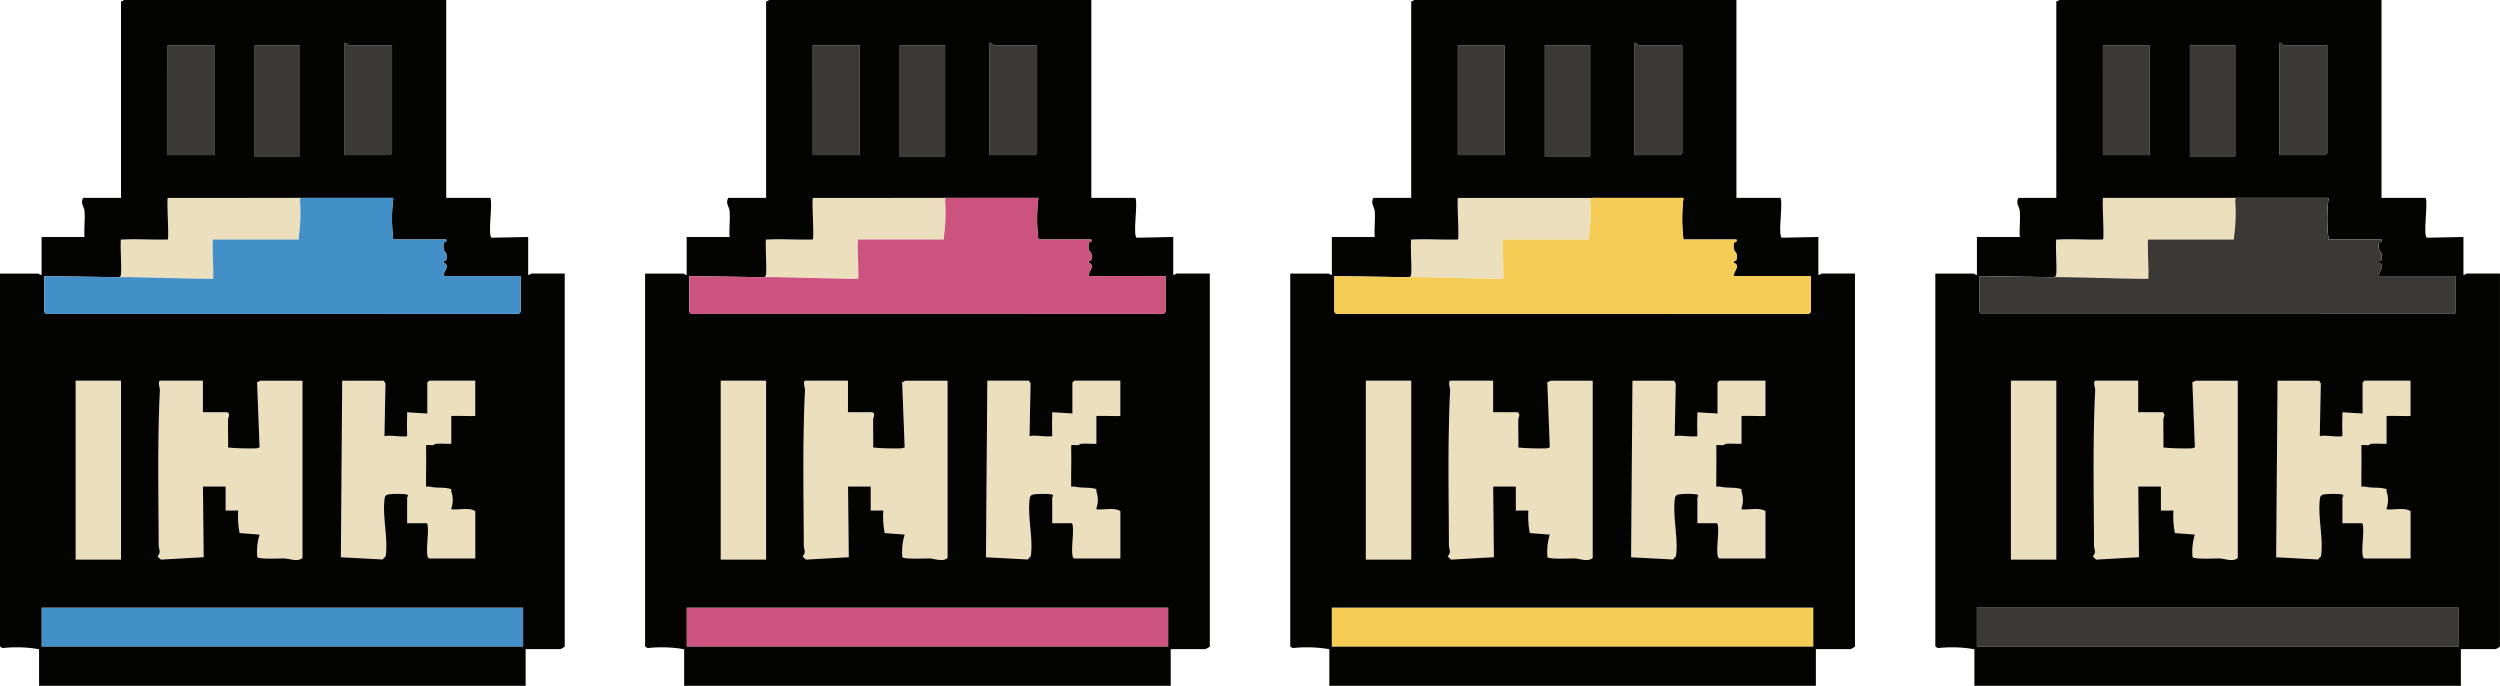 <svg xmlns="http://www.w3.org/2000/svg" xmlns:xlink="http://www.w3.org/1999/xlink" width="206.038" height="56.515" viewBox="0 0 206.038 56.515">
  <defs>
    <clipPath id="clip-path">
      <rect id="長方形_34968" data-name="長方形 34968" width="206.038" height="56.515" fill="none"/>
    </clipPath>
  </defs>
  <g id="グループ_145612" data-name="グループ 145612" transform="translate(0 0)">
    <g id="グループ_145612-2" data-name="グループ 145612" transform="translate(0 0)" clip-path="url(#clip-path)">
      <path id="パス_169343" data-name="パス 169343" d="M17.692,23.183c.062-.487-.114-3.107,0-3.221l7,0c.112.012.051-.134.061-.209a14.358,14.358,0,0,0,.1-3.013c-.011-.154.065-.2.127-.208H13.952c-.079.514.121,3.308,0,3.429-1.206.042-2.432-.059-3.636,0-.069,0-.139,0-.208,0-.083.11.051,2.34,0,2.758-.016.143,0,.281-.169.346.167-.065,7.738.191,7.748.116" transform="translate(-0.134 -0.223)" fill="#ecdfbe"/>
      <path id="パス_169344" data-name="パス 169344" d="M32.7,12.67V3.788H29.114c-.03,0-.142-.171-.209-.207H28.75v9.246h3.792Z" transform="translate(-0.389 -0.048)" fill="#3a3936"/>
      <rect id="長方形_34952" data-name="長方形 34952" width="3.852" height="9.038" transform="translate(13.817 3.741)" fill="#3a3936"/>
      <rect id="長方形_34953" data-name="長方形 34953" width="3.74" height="9.142" transform="translate(20.985 3.741)" fill="#3a3936"/>
      <path id="パス_169345" data-name="パス 169345" d="M39.55,34.713V31.8H35.758l-.155.156V34.5l-1.663-.1c0,.1,0,.208,0,.312-.013.433-.024.922,0,1.35,0,.068-.008.142,0,.208.006.036-.008.076,0,.1-.5.088-1.436-.121-1.869,0l.084-4.337-.136-.235H28.59l-.111,14.548,3.464.183c.044-.16.216-.164.239-.337.191-1.485-.309-3.239-.09-4.762.1-.28.3-.262.546-.287a6.459,6.459,0,0,1,1.24.019c.256.068.063.225.063.248v2.129H35.4c.012.014.179-.046.208.069.146.549-.085,1.812-.007,2.482.019.151.013.267.161.358H39.55v-3.9c-.521-.337-1.35-.076-1.974-.156v-.1a2.021,2.021,0,0,0,0-1.35,1.029,1.029,0,0,1,0-.208c-.6-.192-1.127-.056-1.766-.208-.087-.02-.214.014-.311,0-.014-1,.018-2.01,0-3.013,0-.068,0-.139,0-.207s.01-.146,0-.208c.2-.016.425.024.623,0,.014,0,.032-.095.251-.108.4-.026.806.026,1.2,0,0-.691,0-1.387,0-2.078v-.208c.654-.032,1.321.024,1.974,0" transform="translate(-0.385 -0.43)" fill="#ecdfbe"/>
      <rect id="長方形_34954" data-name="長方形 34954" width="39.685" height="3.221" transform="translate(3.428 50.074)" fill="#438fc7"/>
      <rect id="長方形_34955" data-name="長方形 34955" width="3.74" height="14.747" transform="translate(6.234 31.375)" fill="#ecdfbe"/>
      <path id="パス_169346" data-name="パス 169346" d="M21.385,46.334c.126.2,1.867.1,2.224.114.469.014,1.113.318,1.5-.047V31.8h-3.48c-.038,0-.16.133-.26.107l.208,5.4c-.095,0-.183.064-.273.069a20.03,20.03,0,0,1-2.324-.067c.013-.794-.018-1.6,0-2.389,0-.071.215-.361-.069-.524l-2.008,0V31.8h-3.48c-.283,0-.054.62-.061.768-.207,4.225-.112,8.546-.1,12.794,0,.374.223.551-.1.926l.276.262,3.53-.2-.06-5.82h1.87v1.974c.068,0,.138,0,.207,0,.275.014.555-.009.832,0a7.011,7.011,0,0,0,.115,1.859l1.65.119a4.837,4.837,0,0,0-.193,1.852" transform="translate(-0.178 -0.43)" fill="#ecdfbe"/>
      <path id="パス_169347" data-name="パス 169347" d="M43.529,22.648V19.531l-3.017.06c-.329-.242.111-2.772-.1-3.281H36.776V0H10.233c-.035,0-.158.138-.259.1V16.31H6.857c-.253.457.073.7.107,1.088.058.683-.049,1.441,0,2.133H3.428v3.116c-.111.039-.228-.1-.259-.1H0v30.7c0,.051.172.171.258.159a10.832,10.832,0,0,1,2.962.1v3.013h40.1V53.5h2.857a2.018,2.018,0,0,0,.364-.208V22.544H43.789c-.032,0-.148.143-.259.1M28.361,3.533h.155c.067.036.18.207.209.207h3.584v8.882l-.156.156H28.361Zm-7.376.208h3.74v9.142h-3.74Zm-7.169,0h3.852v9.038H13.817ZM3.636,22.752l6.173.092c.167-.065.153-.2.169-.347.045-.418-.088-2.648,0-2.758.069,0,.139,0,.208,0,1.2-.059,2.43.042,3.636,0,.121-.121-.08-2.915,0-3.429H24.853a.261.261,0,0,1,.08,0h7.479a14.034,14.034,0,0,0,0,3.428h4.363c.076.312-.182.106-.216.354-.087.654.194.642.224.834.035.222.07.64-.211.581l0,.152c.588.27-.08.7,0,1.092h6.337v2.96l-.156.156H3.792l-.156-.156ZM37.192,36.57c-.4.021-.8-.03-1.2,0-.22.014-.239.107-.253.108-.2.024-.421-.016-.623,0,.012.062,0,.14,0,.208s0,.139,0,.208c.02,1-.014,2.01,0,3.013.1.014.225-.021.312,0,.64.151,1.163.015,1.767.207a.849.849,0,0,0,0,.208,2.027,2.027,0,0,1,0,1.35v.1c.621.08,1.453-.181,1.974.156v3.9H35.374c-.149-.092-.144-.207-.162-.359-.078-.67.153-1.933.008-2.481-.032-.116-.2-.056-.21-.069H33.556v-2.13c0-.023.192-.18-.065-.248a6.538,6.538,0,0,0-1.24-.019c-.247.025-.445.007-.545.287-.219,1.523.281,3.278.09,4.762-.022.174-.193.178-.238.337l-3.465-.182.111-14.547h3.428l.136.234-.084,4.337c.434-.121,1.367.089,1.87,0-.009-.028,0-.067,0-.1-.01-.066,0-.14,0-.208-.025-.428-.013-.917,0-1.35,0-.1,0-.208,0-.312l1.663.1V31.531l.156-.156h3.792v2.908c-.655.024-1.321-.032-1.974,0v.208c0,.692,0,1.387,0,2.079M19.75,43.933a7.048,7.048,0,0,1-.115-1.858c-.276-.01-.555.013-.832,0-.069,0-.138,0-.207,0V40.1h-1.87l.06,5.82-3.53.2-.276-.262c.328-.375.106-.552.1-.926-.013-4.248-.108-8.569.1-12.794.007-.148-.222-.767.061-.767h3.48v2.6l2.008,0c.285.163.071.454.069.524-.017.794.013,1.6,0,2.389a19.825,19.825,0,0,0,2.324.067c.09,0,.179-.068.273-.069l-.208-5.4c.1.027.222-.106.26-.106h3.48v14.6c-.39.366-1.034.061-1.5.047-.355-.011-2.1.087-2.224-.114a4.876,4.876,0,0,1,.193-1.852ZM9.973,46.122H6.234V31.375h3.74Zm33.14,7.173H3.428V50.074H43.113Z" transform="translate(0 0)" fill="#030302"/>
      <path id="パス_169348" data-name="パス 169348" d="M42.8,26.092l.156-.156v-2.96H36.619c-.081-.393.587-.823,0-1.092l0-.152c.281.058.246-.36.211-.581-.03-.191-.311-.18-.224-.834.034-.249.292-.042.217-.354H32.463a13.985,13.985,0,0,1,0-3.428h-7.48a.261.261,0,0,0-.08,0c-.063.011-.138.054-.128.208a14.286,14.286,0,0,1-.1,3.013c-.011.075.051.221-.062.21l-7,0c-.113.114.063,2.735,0,3.221-.01.076-7.581-.181-7.748-.115l-6.173-.092v2.96l.156.156Z" transform="translate(-0.05 -0.223)" fill="#438fc7"/>
      <path id="パス_169349" data-name="パス 169349" d="M71.586,23.183c.062-.487-.114-3.107,0-3.221l7,0c.112.012.051-.134.061-.209a14.357,14.357,0,0,0,.1-3.013c-.011-.154.065-.2.127-.208H67.846c-.079.514.121,3.308,0,3.429-1.206.042-2.432-.059-3.636,0-.069,0-.139,0-.208,0-.083.11.051,2.34,0,2.758-.016.143,0,.281-.169.346.167-.065,7.738.191,7.748.116" transform="translate(-0.863 -0.223)" fill="#ecdfbe"/>
      <path id="パス_169350" data-name="パス 169350" d="M86.592,12.67V3.788H83.008c-.03,0-.142-.171-.209-.207h-.155v9.246h3.792Z" transform="translate(-1.117 -0.048)" fill="#3a3936"/>
      <rect id="長方形_34956" data-name="長方形 34956" width="3.852" height="9.038" transform="translate(66.983 3.741)" fill="#3a3936"/>
      <rect id="長方形_34957" data-name="長方形 34957" width="3.74" height="9.142" transform="translate(74.151 3.741)" fill="#3a3936"/>
      <path id="パス_169351" data-name="パス 169351" d="M93.445,34.713V31.8H89.653l-.156.156V34.5l-1.662-.1c0,.1,0,.208,0,.312-.013.433-.025.922,0,1.35,0,.068-.009.142,0,.208,0,.036-.009.076,0,.1-.5.088-1.436-.121-1.869,0l.084-4.337-.136-.235H82.485l-.112,14.548,3.465.183c.044-.16.216-.164.239-.337.191-1.485-.309-3.239-.09-4.762.1-.28.3-.262.545-.287a6.458,6.458,0,0,1,1.24.019c.257.068.064.225.064.248v2.129H89.29c.013.014.179-.046.209.069.146.549-.086,1.812-.007,2.482.018.151.013.267.161.358h3.792v-3.9c-.521-.337-1.351-.076-1.974-.156v-.1a2.021,2.021,0,0,0,0-1.35.96.96,0,0,1,0-.208c-.6-.192-1.127-.056-1.766-.208-.087-.02-.214.014-.312,0-.014-1,.019-2.01,0-3.013,0-.068,0-.139,0-.207s.011-.146,0-.208c.2-.016.425.024.623,0,.014,0,.033-.095.252-.108.4-.026.806.026,1.2,0,0-.691,0-1.387,0-2.078v-.208c.654-.032,1.32.024,1.974,0" transform="translate(-1.114 -0.43)" fill="#ecdfbe"/>
      <rect id="長方形_34958" data-name="長方形 34958" width="39.685" height="3.221" transform="translate(56.593 50.074)" fill="#cc5280"/>
      <rect id="長方形_34959" data-name="長方形 34959" width="3.74" height="14.747" transform="translate(59.399 31.375)" fill="#ecdfbe"/>
      <path id="パス_169352" data-name="パス 169352" d="M75.28,46.334c.126.2,1.866.1,2.223.114.47.014,1.114.318,1.5-.047V31.8h-3.48c-.038,0-.161.133-.26.107l.208,5.4c-.095,0-.183.064-.273.069a20.03,20.03,0,0,1-2.324-.067c.012-.794-.018-1.6,0-2.389,0-.071.215-.361-.07-.524l-2.007,0V31.8h-3.48c-.283,0-.054.62-.062.768-.207,4.225-.111,8.546-.1,12.794,0,.374.222.551-.1.926l.276.262,3.529-.2-.059-5.82h1.869v1.974c.068,0,.138,0,.208,0,.275.014.555-.009.832,0a6.929,6.929,0,0,0,.115,1.859l1.65.119a4.838,4.838,0,0,0-.193,1.852" transform="translate(-0.907 -0.43)" fill="#ecdfbe"/>
      <path id="パス_169353" data-name="パス 169353" d="M97.423,22.648V19.531l-3.016.06c-.33-.242.111-2.772-.1-3.281H90.671V0H64.127c-.034,0-.157.138-.259.1V16.31H60.751c-.253.457.073.7.107,1.088.059.683-.049,1.441,0,2.133H57.322v3.116c-.111.039-.228-.1-.259-.1H53.894v30.7c0,.051.172.171.258.159a10.832,10.832,0,0,1,2.962.1v3.013h40.1V53.5h2.857a1.984,1.984,0,0,0,.364-.208V22.544H97.683c-.032,0-.148.143-.259.1M82.255,3.533h.155c.067.036.18.207.209.207H86.2v8.882l-.156.156H82.255Zm-7.376.208h3.74v9.142h-3.74Zm-7.168,0h3.852v9.038H67.712ZM57.53,22.752l6.173.092c.167-.065.153-.2.169-.347.046-.418-.088-2.648,0-2.758.069,0,.139,0,.208,0,1.2-.059,2.43.042,3.636,0,.121-.121-.079-2.915,0-3.429H78.747a.261.261,0,0,1,.08,0h7.48a13.985,13.985,0,0,0,0,3.428h4.364c.075.312-.183.106-.217.354-.087.654.194.642.224.834.035.222.07.64-.211.581l0,.152c.588.27-.08.7,0,1.092H96.8v2.96l-.156.156H57.686l-.156-.156ZM91.086,36.57c-.4.021-.8-.03-1.2,0-.219.014-.239.107-.253.108-.2.024-.42-.016-.622,0,.011.062,0,.14,0,.208s0,.139,0,.208c.019,1-.015,2.01,0,3.013.1.014.224-.021.312,0,.639.151,1.162.015,1.766.207a.961.961,0,0,0,0,.208,2.021,2.021,0,0,1,0,1.35v.1c.621.08,1.453-.181,1.974.156v3.9H89.268c-.148-.092-.143-.207-.161-.359-.079-.67.152-1.933.007-2.481-.031-.116-.2-.056-.21-.069H87.45v-2.13c0-.023.192-.18-.064-.248a6.55,6.55,0,0,0-1.241-.019c-.247.025-.445.007-.544.287-.22,1.523.28,3.278.09,4.762-.023.174-.194.178-.239.337l-3.465-.182L82.1,31.375h3.429l.135.234-.084,4.337c.434-.121,1.368.089,1.87,0-.009-.028,0-.067,0-.1-.009-.066,0-.14,0-.208-.025-.428-.013-.917,0-1.35,0-.1,0-.208,0-.312l1.663.1V31.531l.156-.156H93.06v2.908c-.655.024-1.321-.032-1.974,0V36.57M73.644,43.933a7.09,7.09,0,0,1-.115-1.858c-.275-.01-.555.013-.831,0-.069,0-.139,0-.208,0V40.1H70.62l.06,5.82-3.529.2-.277-.262c.328-.375.106-.552.1-.926-.013-4.248-.108-8.569.1-12.794.008-.148-.222-.767.061-.767h3.48v2.6l2.008,0c.285.163.071.454.07.524-.018.794.013,1.6,0,2.389a19.8,19.8,0,0,0,2.323.067c.09,0,.179-.068.273-.069l-.208-5.4c.1.027.223-.106.26-.106h3.48v14.6c-.39.366-1.033.061-1.5.047-.355-.011-2.1.087-2.224-.114a4.857,4.857,0,0,1,.194-1.852Zm-9.777,2.189h-3.74V31.375h3.74Zm33.141,7.173H57.323V50.074H97.008Z" transform="translate(-0.729 0)" fill="#030302"/>
      <path id="パス_169354" data-name="パス 169354" d="M96.694,26.092l.156-.156v-2.96H90.513c-.081-.393.587-.823,0-1.092l0-.152c.281.058.246-.36.211-.581-.03-.191-.311-.18-.224-.834.034-.249.292-.042.217-.354H86.357a13.985,13.985,0,0,1,0-3.428h-7.48a.261.261,0,0,0-.08,0c-.063.011-.138.054-.128.208a14.286,14.286,0,0,1-.1,3.013c-.011.075.051.221-.062.21l-7,0c-.113.114.063,2.735,0,3.221-.01.076-7.581-.181-7.748-.115l-6.173-.092v2.96l.156.156Z" transform="translate(-0.778 -0.223)" fill="#cc5280"/>
      <path id="パス_169355" data-name="パス 169355" d="M125.48,23.183c.062-.487-.114-3.107,0-3.221l7,0c.112.012.051-.134.061-.209a14.357,14.357,0,0,0,.1-3.013c-.011-.154.065-.2.127-.208H121.74c-.079.514.121,3.308,0,3.429-1.206.042-2.432-.059-3.636,0-.069,0-.139,0-.208,0-.083.11.051,2.34,0,2.758-.016.143,0,.281-.169.346.167-.065,7.738.191,7.748.116" transform="translate(-1.592 -0.223)" fill="#ecdfbe"/>
      <path id="パス_169356" data-name="パス 169356" d="M140.486,12.67V3.788H136.9c-.03,0-.142-.171-.209-.207h-.155v9.246h3.792Z" transform="translate(-1.846 -0.048)" fill="#3a3936"/>
      <rect id="長方形_34960" data-name="長方形 34960" width="3.852" height="9.038" transform="translate(120.148 3.741)" fill="#3a3936"/>
      <rect id="長方形_34961" data-name="長方形 34961" width="3.74" height="9.142" transform="translate(127.317 3.741)" fill="#3a3936"/>
      <path id="パス_169357" data-name="パス 169357" d="M147.339,34.713V31.8h-3.792l-.156.156V34.5l-1.662-.1c0,.1,0,.208,0,.312-.013.433-.025.922,0,1.35,0,.068-.009.142,0,.208,0,.036-.009.076,0,.1-.5.088-1.436-.121-1.869,0l.084-4.337-.136-.235h-3.428l-.112,14.548,3.465.183c.044-.16.216-.164.239-.337.191-1.485-.309-3.239-.09-4.762.1-.28.3-.262.545-.287a6.458,6.458,0,0,1,1.24.019c.257.068.064.225.064.248v2.129h1.455c.013.014.179-.046.209.069.146.549-.086,1.812-.007,2.482.018.151.013.267.161.358h3.792v-3.9c-.521-.337-1.351-.076-1.974-.156v-.1a2.021,2.021,0,0,0,0-1.35.959.959,0,0,1,0-.208c-.6-.192-1.127-.056-1.766-.208-.087-.02-.214.014-.312,0-.014-1,.019-2.01,0-3.013,0-.068,0-.139,0-.207s.011-.146,0-.208c.2-.016.425.024.623,0,.014,0,.033-.095.252-.108.4-.026.806.026,1.2,0,0-.691,0-1.387,0-2.078v-.208c.654-.032,1.32.024,1.974,0" transform="translate(-1.842 -0.43)" fill="#ecdfbe"/>
      <rect id="長方形_34962" data-name="長方形 34962" width="39.685" height="3.221" transform="translate(109.76 50.074)" fill="#f5cc54"/>
      <rect id="長方形_34963" data-name="長方形 34963" width="3.74" height="14.747" transform="translate(112.564 31.375)" fill="#ecdfbe"/>
      <path id="パス_169358" data-name="パス 169358" d="M129.174,46.334c.126.2,1.867.1,2.224.114.469.014,1.113.318,1.5-.047V31.8h-3.48c-.038,0-.16.133-.26.107l.208,5.4c-.095,0-.183.064-.273.069a20.03,20.03,0,0,1-2.324-.067c.013-.794-.018-1.6,0-2.389,0-.071.215-.361-.069-.524l-2.008,0V31.8h-3.48c-.283,0-.054.62-.061.768-.207,4.225-.112,8.546-.1,12.794,0,.374.223.551-.1.926l.276.262,3.53-.2-.06-5.82h1.87v1.974c.068,0,.138,0,.207,0,.275.014.555-.009.832,0a7.011,7.011,0,0,0,.115,1.859l1.65.119a4.837,4.837,0,0,0-.193,1.852" transform="translate(-1.635 -0.43)" fill="#ecdfbe"/>
      <path id="パス_169359" data-name="パス 169359" d="M151.317,22.648V19.531l-3.016.06c-.33-.242.111-2.772-.1-3.281h-3.636V0H118.022c-.035,0-.158.138-.26.1V16.31h-3.116c-.253.457.074.7.108,1.088.058.683-.049,1.441,0,2.133h-3.532v3.116c-.112.039-.228-.1-.26-.1h-3.169v30.7c0,.051.172.171.259.159a10.826,10.826,0,0,1,2.961.1v3.013h40.1V53.5h2.857a1.984,1.984,0,0,0,.364-.208V22.544h-2.753c-.032,0-.148.143-.259.1M136.15,3.533h.154c.067.036.18.207.209.207H140.1v8.882l-.156.156H136.15Zm-7.377.208h3.74v9.142h-3.74Zm-7.168,0h3.852v9.038h-3.852ZM111.424,22.752l6.173.092c.167-.065.154-.2.169-.347.046-.418-.087-2.648,0-2.758.068,0,.138,0,.207,0,1.2-.059,2.43.042,3.636,0,.121-.121-.079-2.915,0-3.429h11.036a.259.259,0,0,1,.08,0h7.48a13.985,13.985,0,0,0,0,3.428h4.363c.075.312-.183.106-.216.354-.088.654.193.642.223.834.035.222.07.64-.211.581l0,.152c.588.27-.08.7,0,1.092h6.337v2.96l-.156.156H111.58l-.156-.156ZM144.981,36.57c-.4.021-.806-.03-1.2,0-.219.014-.239.107-.252.108-.2.024-.421-.016-.623,0,.011.062,0,.14,0,.208s0,.139,0,.208c.019,1-.014,2.01,0,3.013.1.014.225-.021.312,0,.639.151,1.163.015,1.766.207a.96.96,0,0,0,0,.208,2.021,2.021,0,0,1,0,1.35v.1c.622.08,1.453-.181,1.974.156v3.9h-3.792c-.148-.092-.143-.207-.161-.359-.079-.67.153-1.933.007-2.481-.031-.116-.2-.056-.21-.069h-1.454v-2.13c0-.023.193-.18-.064-.248a6.539,6.539,0,0,0-1.24-.019c-.248.025-.446.007-.545.287-.219,1.523.281,3.278.09,4.762-.023.174-.194.178-.239.337l-3.465-.182.112-14.547h3.428l.136.234-.084,4.337c.433-.121,1.367.089,1.869,0-.009-.028,0-.067,0-.1-.009-.066,0-.14,0-.208-.025-.428-.013-.917,0-1.35,0-.1,0-.208,0-.312l1.663.1V31.531l.156-.156h3.792v2.908c-.654.024-1.32-.032-1.974,0v.208c0,.692,0,1.387,0,2.079m-17.443,7.363a7.089,7.089,0,0,1-.115-1.858c-.275-.01-.555.013-.831,0-.069,0-.139,0-.208,0V40.1h-1.869l.059,5.82-3.529.2-.276-.262c.327-.375.106-.552.1-.926-.013-4.248-.107-8.569.1-12.794.008-.148-.222-.767.062-.767h3.48v2.6l2.007,0c.285.163.071.454.07.524-.018.794.013,1.6,0,2.389a19.8,19.8,0,0,0,2.323.067c.09,0,.179-.068.273-.069l-.207-5.4c.1.027.222-.106.259-.106h3.48v14.6c-.389.366-1.033.061-1.5.047-.356-.011-2.1.087-2.224-.114a4.837,4.837,0,0,1,.193-1.852Zm-9.777,2.189h-3.74V31.375h3.74ZM150.9,53.295H111.217V50.074H150.9Z" transform="translate(-1.457 0)" fill="#030302"/>
      <path id="パス_169360" data-name="パス 169360" d="M150.588,26.092l.156-.156v-2.96h-6.337c-.081-.393.587-.823,0-1.092l0-.152c.281.058.246-.36.211-.581-.03-.191-.311-.18-.224-.834.034-.249.292-.042.217-.354h-4.364a13.984,13.984,0,0,1,0-3.428h-7.48a.261.261,0,0,0-.08,0c-.063.011-.138.054-.128.208a14.287,14.287,0,0,1-.1,3.013c-.011.075.051.221-.062.21l-7,0c-.113.114.063,2.735,0,3.221-.01.076-7.581-.181-7.748-.115l-6.173-.092v2.96l.156.156Z" transform="translate(-1.507 -0.223)" fill="#f5cc54"/>
      <path id="パス_169361" data-name="パス 169361" d="M179.374,23.183c.062-.487-.114-3.107,0-3.221l7,0c.112.012.051-.134.061-.209a14.357,14.357,0,0,0,.1-3.013c-.011-.154.065-.2.127-.208H175.634c-.079.514.121,3.308,0,3.429-1.206.042-2.432-.059-3.636,0-.069,0-.139,0-.208,0-.083.11.051,2.34,0,2.758-.016.143,0,.281-.169.346.167-.065,7.738.191,7.748.116" transform="translate(-2.32 -0.223)" fill="#ecdfbe"/>
      <path id="パス_169362" data-name="パス 169362" d="M194.381,12.67V3.788H190.8c-.03,0-.142-.171-.209-.207h-.155v9.246h3.792Z" transform="translate(-2.575 -0.048)" fill="#3a3936"/>
      <rect id="長方形_34964" data-name="長方形 34964" width="3.852" height="9.038" transform="translate(173.314 3.741)" fill="#3a3936"/>
      <rect id="長方形_34965" data-name="長方形 34965" width="3.74" height="9.142" transform="translate(180.482 3.741)" fill="#3a3936"/>
      <path id="パス_169363" data-name="パス 169363" d="M201.233,34.713V31.8h-3.792l-.156.156V34.5l-1.662-.1c0,.1,0,.208,0,.312-.013.433-.025.922,0,1.35,0,.068-.009.142,0,.208,0,.036-.009.076,0,.1-.5.088-1.436-.121-1.869,0l.084-4.337L193.7,31.8h-3.428l-.112,14.548,3.465.183c.044-.16.216-.164.239-.337.191-1.485-.309-3.239-.09-4.762.1-.28.3-.262.545-.287a6.458,6.458,0,0,1,1.24.019c.257.068.064.225.064.248v2.129h1.455c.013.014.179-.046.209.069.146.549-.086,1.812-.007,2.482.018.151.013.267.161.358h3.792v-3.9c-.521-.337-1.351-.076-1.974-.156v-.1a2.02,2.02,0,0,0,0-1.35.962.962,0,0,1,0-.208c-.6-.192-1.127-.056-1.766-.208-.087-.02-.214.014-.312,0-.014-1,.019-2.01,0-3.013,0-.068,0-.139,0-.207s.011-.146,0-.208c.2-.016.425.024.623,0,.014,0,.033-.095.252-.108.4-.026.806.026,1.2,0,0-.691,0-1.387,0-2.078v-.208c.654-.032,1.32.024,1.974,0" transform="translate(-2.571 -0.43)" fill="#ecdfbe"/>
      <rect id="長方形_34966" data-name="長方形 34966" width="39.685" height="3.221" transform="translate(162.925 50.074)" fill="#3a3936"/>
      <rect id="長方形_34967" data-name="長方形 34967" width="3.74" height="14.747" transform="translate(165.731 31.375)" fill="#ecdfbe"/>
      <path id="パス_169364" data-name="パス 169364" d="M183.068,46.334c.126.2,1.867.1,2.224.114.469.014,1.113.318,1.5-.047V31.8h-3.48c-.038,0-.16.133-.26.107l.208,5.4c-.095,0-.183.064-.273.069a20.03,20.03,0,0,1-2.324-.067c.013-.794-.018-1.6,0-2.389,0-.071.215-.361-.069-.524l-2.008,0V31.8h-3.48c-.283,0-.054.62-.061.768-.207,4.225-.112,8.546-.1,12.794,0,.374.223.551-.1.926l.276.262,3.53-.2-.06-5.82h1.87v1.974c.068,0,.138,0,.207,0,.275.014.555-.009.832,0a7.011,7.011,0,0,0,.115,1.859l1.65.119a4.837,4.837,0,0,0-.193,1.852" transform="translate(-2.364 -0.43)" fill="#ecdfbe"/>
      <path id="パス_169365" data-name="パス 169365" d="M205.211,22.648V19.531l-3.016.06c-.33-.242.111-2.772-.1-3.281h-3.636V0H171.916c-.035,0-.158.138-.259.1V16.31h-3.117c-.252.457.074.7.108,1.088.058.683-.049,1.441,0,2.133h-3.533v3.116c-.111.039-.228-.1-.259-.1h-3.169v30.7c0,.051.171.171.258.159a10.826,10.826,0,0,1,2.961.1v3.013H205V53.5h2.857a2.009,2.009,0,0,0,.363-.208V22.544h-2.752c-.033,0-.148.143-.26.1M190.044,3.533h.154c.067.036.18.207.209.207h3.585v8.882l-.156.156h-3.792Zm-7.376.208h3.74v9.142h-3.74Zm-7.169,0h3.852v9.038H175.5Zm-10.18,19.011,6.172.092c.167-.065.154-.2.17-.347.045-.418-.088-2.648,0-2.758.068,0,.138,0,.207,0,1.205-.059,2.431.042,3.637,0,.121-.121-.08-2.915,0-3.429h11.037a.254.254,0,0,1,.079,0h7.48a13.985,13.985,0,0,0,0,3.428h4.363c.075.312-.183.106-.216.354-.087.654.193.642.224.834.035.222.07.64-.211.581l-.006.152c.589.27-.08.7,0,1.092h6.337v2.96l-.156.156H165.475l-.156-.156ZM198.875,36.57c-.4.021-.8-.03-1.2,0-.22.014-.239.107-.253.108-.2.024-.421-.016-.623,0,.011.062,0,.14,0,.208s0,.139,0,.208c.019,1-.014,2.01,0,3.013.1.014.225-.021.312,0,.639.151,1.163.015,1.766.207a.962.962,0,0,0,0,.208,2.015,2.015,0,0,1,0,1.35v.1c.622.08,1.454-.181,1.974.156v3.9h-3.792c-.148-.092-.143-.207-.161-.359-.079-.67.153-1.933.007-2.481-.031-.116-.2-.056-.209-.069h-1.455v-2.13c0-.023.193-.18-.064-.248a6.539,6.539,0,0,0-1.24-.019c-.248.025-.446.007-.545.287-.219,1.523.281,3.278.09,4.762-.023.174-.194.178-.239.337l-3.465-.182.112-14.547h3.428l.136.234-.084,4.337c.433-.121,1.367.089,1.869,0-.009-.028,0-.067,0-.1-.009-.066,0-.14,0-.208-.025-.428-.012-.917,0-1.35,0-.1,0-.208,0-.312l1.662.1V31.531l.156-.156h3.792v2.908c-.654.024-1.32-.032-1.974,0v.208c0,.692,0,1.387,0,2.079m-17.442,7.363a7.006,7.006,0,0,1-.115-1.858c-.276-.01-.556.013-.832,0-.069,0-.139,0-.207,0V40.1h-1.869l.06,5.82-3.53.2-.276-.262c.327-.375.106-.552.1-.926-.013-4.248-.108-8.569.1-12.794.007-.148-.222-.767.061-.767h3.48v2.6l2.008,0c.284.163.071.454.069.524-.018.794.013,1.6,0,2.389a19.8,19.8,0,0,0,2.323.067c.091,0,.18-.068.274-.069l-.208-5.4c.1.027.222-.106.26-.106h3.479v14.6c-.389.366-1.033.061-1.5.047-.356-.011-2.1.087-2.224-.114a4.837,4.837,0,0,1,.193-1.852Zm-9.777,2.189h-3.74V31.375h3.74Zm33.14,7.173H165.111V50.074H204.8Z" transform="translate(-2.186 0)" fill="#030302"/>
      <path id="パス_169366" data-name="パス 169366" d="M204.482,26.092l.156-.156v-2.96H198.3c-.081-.393.587-.823,0-1.092l0-.152c.281.058.246-.36.211-.581-.03-.191-.311-.18-.224-.834.034-.249.292-.042.217-.354h-4.364a13.985,13.985,0,0,1,0-3.428h-7.48a.261.261,0,0,0-.08,0c-.063.011-.138.054-.128.208a14.287,14.287,0,0,1-.1,3.013c-.011.075.051.221-.062.21l-7,0c-.113.114.063,2.735,0,3.221-.01.076-7.581-.181-7.748-.115l-6.173-.092v2.96l.156.156Z" transform="translate(-2.236 -0.223)" fill="#3a3936"/>
    </g>
  </g>
</svg>
